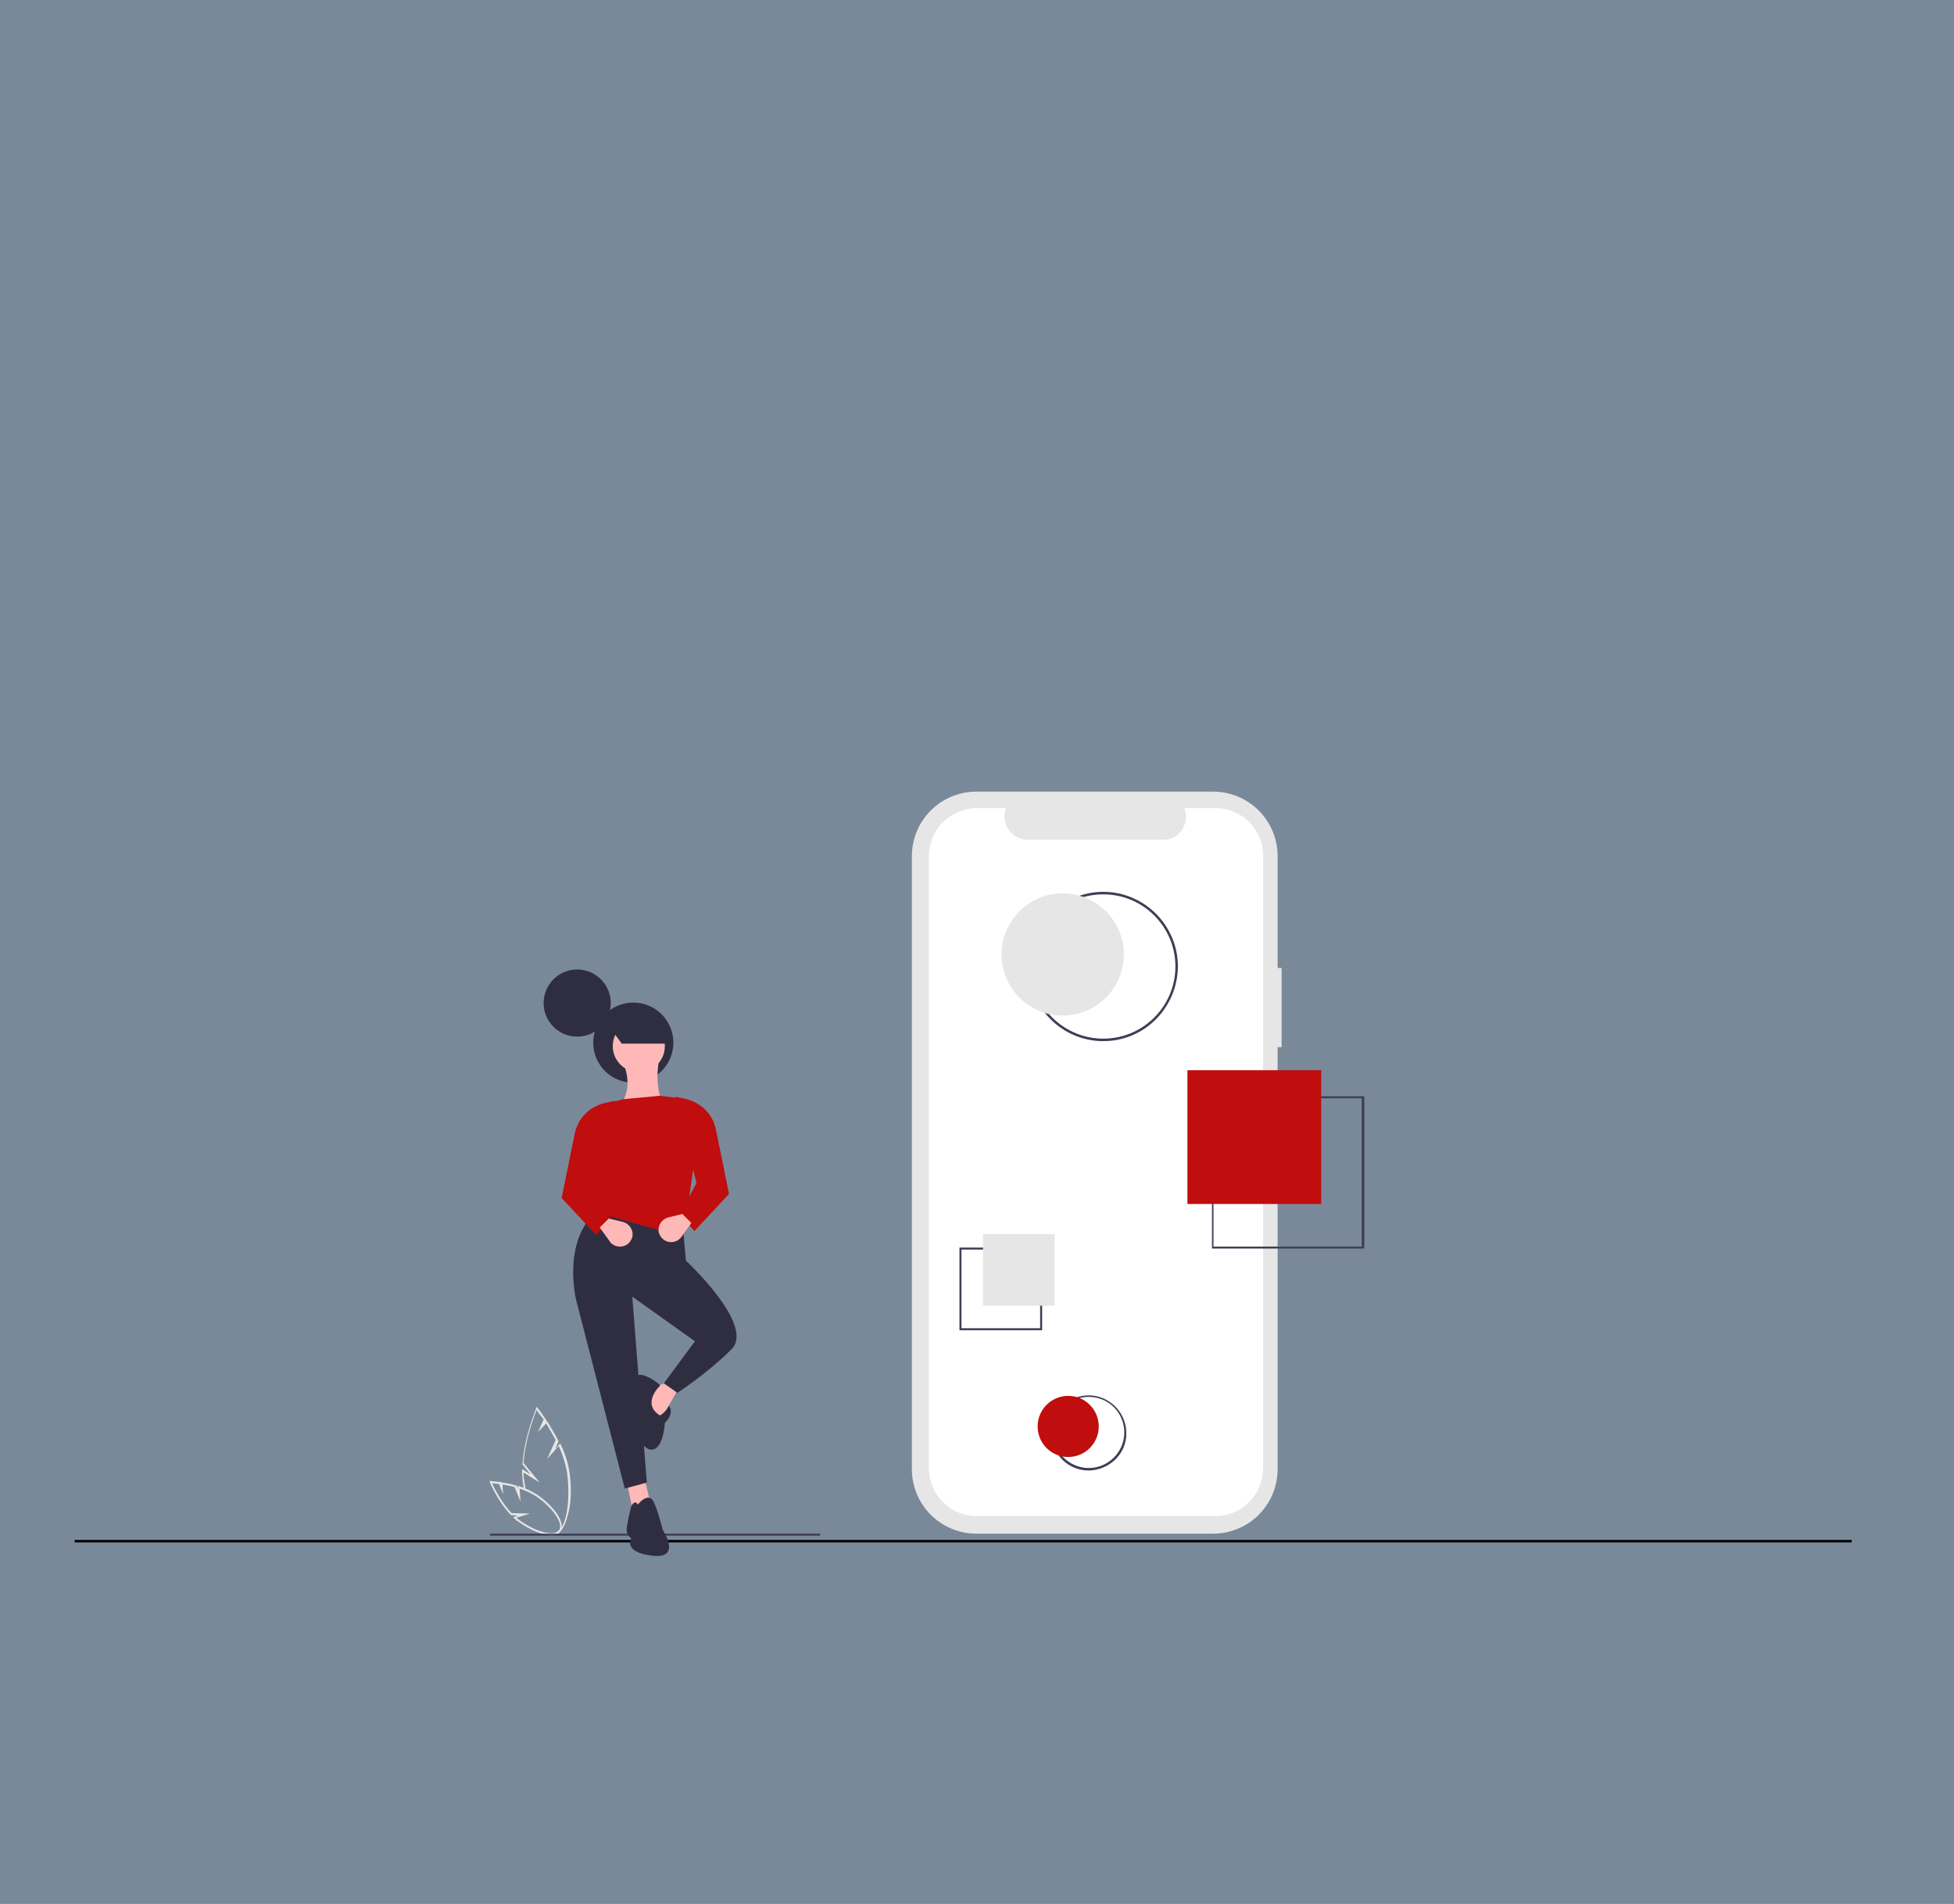 <?xml version="1.0" encoding="utf-8"?>
<!-- Generator: Adobe Illustrator 27.2.0, SVG Export Plug-In . SVG Version: 6.00 Build 0)  -->
<svg version="1.1" id="Layer_1" xmlns="http://www.w3.org/2000/svg" xmlns:xlink="http://www.w3.org/1999/xlink" x="0px" y="0px"
	 viewBox="0 0 390 380" style="enable-background:new 0 0 390 380;" xml:space="preserve">
<rect x="0" y="0" width="390" height="380" fill="#808080" stroke="none"/>
<style type="text/css">
	.st0{opacity:0.2;fill:#66B0FF;enable-background:new    ;}
	.st1{fill:none;stroke:#000000;stroke-width:0.5;stroke-miterlimit:10;}
	.st2{fill:#E6E6E6;}
	.st3{fill:#3F3D56;}
	.st4{fill:#FFFFFF;}
	.st5{fill:#2F2E41;}
	.st6{fill:#FFB8B8;}
	.st7{fill:#C00D0D;}
</style>
<rect class="st0" width="390" height="380"/>
<line class="st1" x1="14.9" y1="307.6" x2="369.6" y2="307.6"/>
<path class="st2" d="M113.7,294.1c-0.3-2.1-0.9-4-1.8-5.8l-0.1-0.2l-1,1.1l0.7-1.6l-0.1-0.1c-0.6-1.2-1.4-2.5-2.1-3.7l-0.1-0.2
	l-0.2,0.2l0.1-0.3l-0.1-0.1c-0.9-1.4-1.7-2.4-1.7-2.4l-0.2-0.2l-0.1,0.3c0,0.1-2.4,5.7-2.7,11.1v0.1l1.6,2l-1.7-1.1v0.4
	c0,0.6,0.1,1.3,0.1,1.9c0.1,0.6,0.2,1.1,0.2,1.6c0.2,0,0.3,0.1,0.4,0.1c-0.1-0.6-0.2-1.2-0.3-1.8c-0.1-0.5-0.1-1-0.1-1.5l3.2,2
	l-3.2-3.9c0.3-4.7,2.1-9.3,2.6-10.6c0.2,0.4,0.8,1.1,1.4,1.9l-1.1,2.5l1.6-1.7c0.7,1.1,1.3,2.2,1.9,3.3l-1.7,3.8l2.3-2.6
	c0.8,1.7,1.4,3.6,1.7,5.5c0.4,3,0.3,6-0.2,8.3c-0.5,2.2-1.4,3.5-2.6,3.7c-0.2,0-0.4,0-0.7-0.1c-0.2,0.1-0.4,0.2-0.6,0.2h-0.1
	c0.3,0.2,0.7,0.3,1.1,0.3c0.1,0,0.2,0,0.3,0c1.3-0.2,2.3-1.6,2.9-4C114,300.2,114.1,297.2,113.7,294.1z"/>
<path class="st2" d="M110.1,306.4c-1.7,0-4.1-0.9-6.5-2.6c-0.4-0.2-0.7-0.5-1-0.8l-0.2-0.2l1-0.3l-1.4-0.1l-0.1-0.1
	c-2.6-2.7-4.1-6.4-4.1-6.4l-0.1-0.3H98c0.1,0,0.8,0.1,1.9,0.2h0.1l0,0l0.2,0.1c0.9,0.1,1.9,0.3,2.8,0.6h0.1l0.3,0.7l-0.1-0.7
	l0.2,0.1c1.3,0.4,2.6,1,3.7,1.7c3.7,2.6,5.7,5.7,4.6,7.3C111.6,306.1,111,306.4,110.1,306.4z M103.1,302.9c0.2,0.2,0.4,0.4,0.7,0.6
	c3.4,2.4,6.9,3.2,7.8,1.9s-1.2-4.4-4.5-6.7c-1.1-0.7-2.2-1.2-3.4-1.6l0.2,2.6l-1.2-2.9c-0.8-0.2-1.6-0.4-2.4-0.5l0.1,1.9l-0.8-2
	c-0.6-0.1-1.1-0.1-1.4-0.2c0.4,0.9,1.8,3.8,3.9,6l3.7,0.1L103.1,302.9z"/>
<rect x="97.8" y="306.1" class="st3" width="65.9" height="0.4"/>
<path class="st2" d="M255.8,193.2H255v-22.3c0-7.2-5.8-12.9-12.9-12.9l0,0h-47.2c-7.2,0-12.9,5.8-12.9,12.9v122.3
	c0,7.2,5.8,12.9,12.9,12.9h47.2c7.2,0,12.9-5.8,12.9-12.9V209h0.8V193.2z"/>
<path class="st4" d="M242.6,161.3h-6.2c0.9,2.4-0.2,5-2.5,6c-0.6,0.2-1.1,0.3-1.7,0.3h-27.1c-2.6,0-4.6-2.1-4.6-4.6
	c0-0.6,0.1-1.2,0.3-1.7h-5.8c-5.4,0-9.6,4.3-9.6,9.6l0,0V293c0,5.4,4.3,9.6,9.6,9.6l0,0h47.5c5.4,0,9.6-4.3,9.6-9.6l0,0l0,0V170.9
	C252.2,165.7,248,161.3,242.6,161.3L242.6,161.3L242.6,161.3z"/>
<path class="st3" d="M220.2,207.8c-8.2,0-14.9-6.7-14.9-14.9c0-8.2,6.7-14.9,14.9-14.9c8.2,0,14.9,6.7,14.9,14.9l0,0
	C235,201.2,228.4,207.8,220.2,207.8z M220.2,178.5c-8,0-14.4,6.5-14.4,14.4c0,8,6.5,14.4,14.4,14.4c8,0,14.4-6.5,14.4-14.4
	C234.6,185,228.2,178.5,220.2,178.5L220.2,178.5z"/>
<path class="st3" d="M217.3,293.5c-4.2,0-7.5-3.4-7.5-7.5c0-4.2,3.4-7.5,7.5-7.5s7.5,3.4,7.5,7.5
	C224.9,290.1,221.5,293.4,217.3,293.5z M217.3,278.8c-3.9,0-7.1,3.2-7.1,7.1c0,3.9,3.2,7.1,7.1,7.1c3.9,0,7.1-3.2,7.1-7.1l0,0
	C224.4,282,221.3,278.8,217.3,278.8z"/>
<path class="st3" d="M272.3,249.2h-30.4v-30.4h30.4V249.2z M242.2,248.8h29.6v-29.6h-29.6V248.8z"/>
<path class="st3" d="M208,265.5h-16.5V249H208V265.5z M191.9,265.1h15.7v-15.7h-15.7V265.1z"/>
<circle class="st5" cx="115.2" cy="200.2" r="6.7"/>
<circle class="st5" cx="126.4" cy="208.1" r="8"/>
<path class="st6" d="M135.6,276.8l-3.9,6.9c0,0-5.1-5.1-2.4-6.5l4.2-1.4L135.6,276.8z"/>
<polygon class="st6" points="128.7,295.3 129.9,300.4 126.3,301.6 125.1,295.7 "/>
<path class="st5" d="M136.2,243.7l0.7,7.9c0,0,13.9,12.9,9.1,17.7c-4.8,4.8-10.8,8.7-10.8,8.7l-2.7-1.9l6.2-8.4l-12.5-8.9l2.9,37.1
	l-4.4,1.2l-9.7-37.6c0,0-3-12,4.4-18L136.2,243.7z"/>
<path class="st5" d="M127.3,300.3c0,0,2.2-2.9,3.3-0.3c0.7,1.7,1.2,3.5,1.7,5.4c0,0,3.9,5.8-2.1,5.1c-6-0.7-4.2-3.5-4.2-3.5
	c-0.7-0.4-1-1.2-0.9-1.9c0.1-1.4,0.9-4.5,0.9-4.5S126.7,299.2,127.3,300.3z"/>
<path class="st5" d="M133.5,280.6c0,0,1.3,1.3-0.8,3.4c0,0-0.3,5.8-3,5.3c-2.7-0.6-3.6-8-3.3-8.7c0.3-0.7-0.4-6.3,1.4-6.2
	c1.8,0.1,4,2.1,4,2.1s-3.9,3.6-0.1,6C131.7,282.5,132.7,282.1,133.5,280.6z"/>
<path class="st6" d="M122.3,222.5l11.4,0.3c-2.6-3.5-3-7.8-1.9-12.5l-7.5,1.5C125.8,215.6,125.8,218.9,122.3,222.5z"/>
<path class="st7" d="M118.7,241.9l17.7,5l3.4-23.5c-0.1-2.2-1.8-3.9-4-4.2l-4.1-0.5l-7.4,0.7l-3.5,1c-2,0.6-3.4,2.4-3.3,4.5
	L118.7,241.9z"/>
<path class="st7" d="M135.7,242.4l2.9,3.3l6.9-7.4l-2.6-12.8c-0.6-3.1-3-5.5-6.2-6.2l-1.9-0.4l4.2,17.2L135.7,242.4z"/>
<path class="st6" d="M135.9,247l2.1-2.9l-1.8-1.8l-2.9,0.7c-1.3,0.4-2.1,1.7-1.8,3c0.1,0.4,0.3,0.7,0.6,1.1l0,0
	c0.9,1,2.5,1.1,3.5,0.2C135.7,247.2,135.8,247.1,135.9,247z"/>
<path class="st7" d="M121.9,243.2l-2.9,3.3l-6.9-7.4l2.6-12.8c0.6-3.1,3-5.5,6.2-6.2l1.9-0.4l-4.2,17.2L121.9,243.2z"/>
<path class="st6" d="M121.8,247.9l-2.1-2.9l1.8-1.8l2.9,0.7c1.3,0.4,2.1,1.7,1.8,3c-0.1,0.4-0.3,0.7-0.6,1.1l0,0
	c-0.9,1-2.5,1.1-3.5,0.2C122,248.2,121.8,248,121.8,247.9z"/>
<circle class="st6" cx="127.5" cy="208.8" r="5.2"/>
<path class="st5" d="M133.1,208.3h-9l-2.7-3.7c2.7-2.4,6-2.7,9.7-2.1L133.1,208.3z"/>
<circle class="st2" cx="212.1" cy="190.5" r="12.2"/>
<rect x="237" y="213.6" class="st7" width="26.7" height="26.7"/>
<rect x="196.2" y="246.3" class="st2" width="14.3" height="14.3"/>
<circle class="st7" cx="213.2" cy="284.7" r="6.1"/>
</svg>
